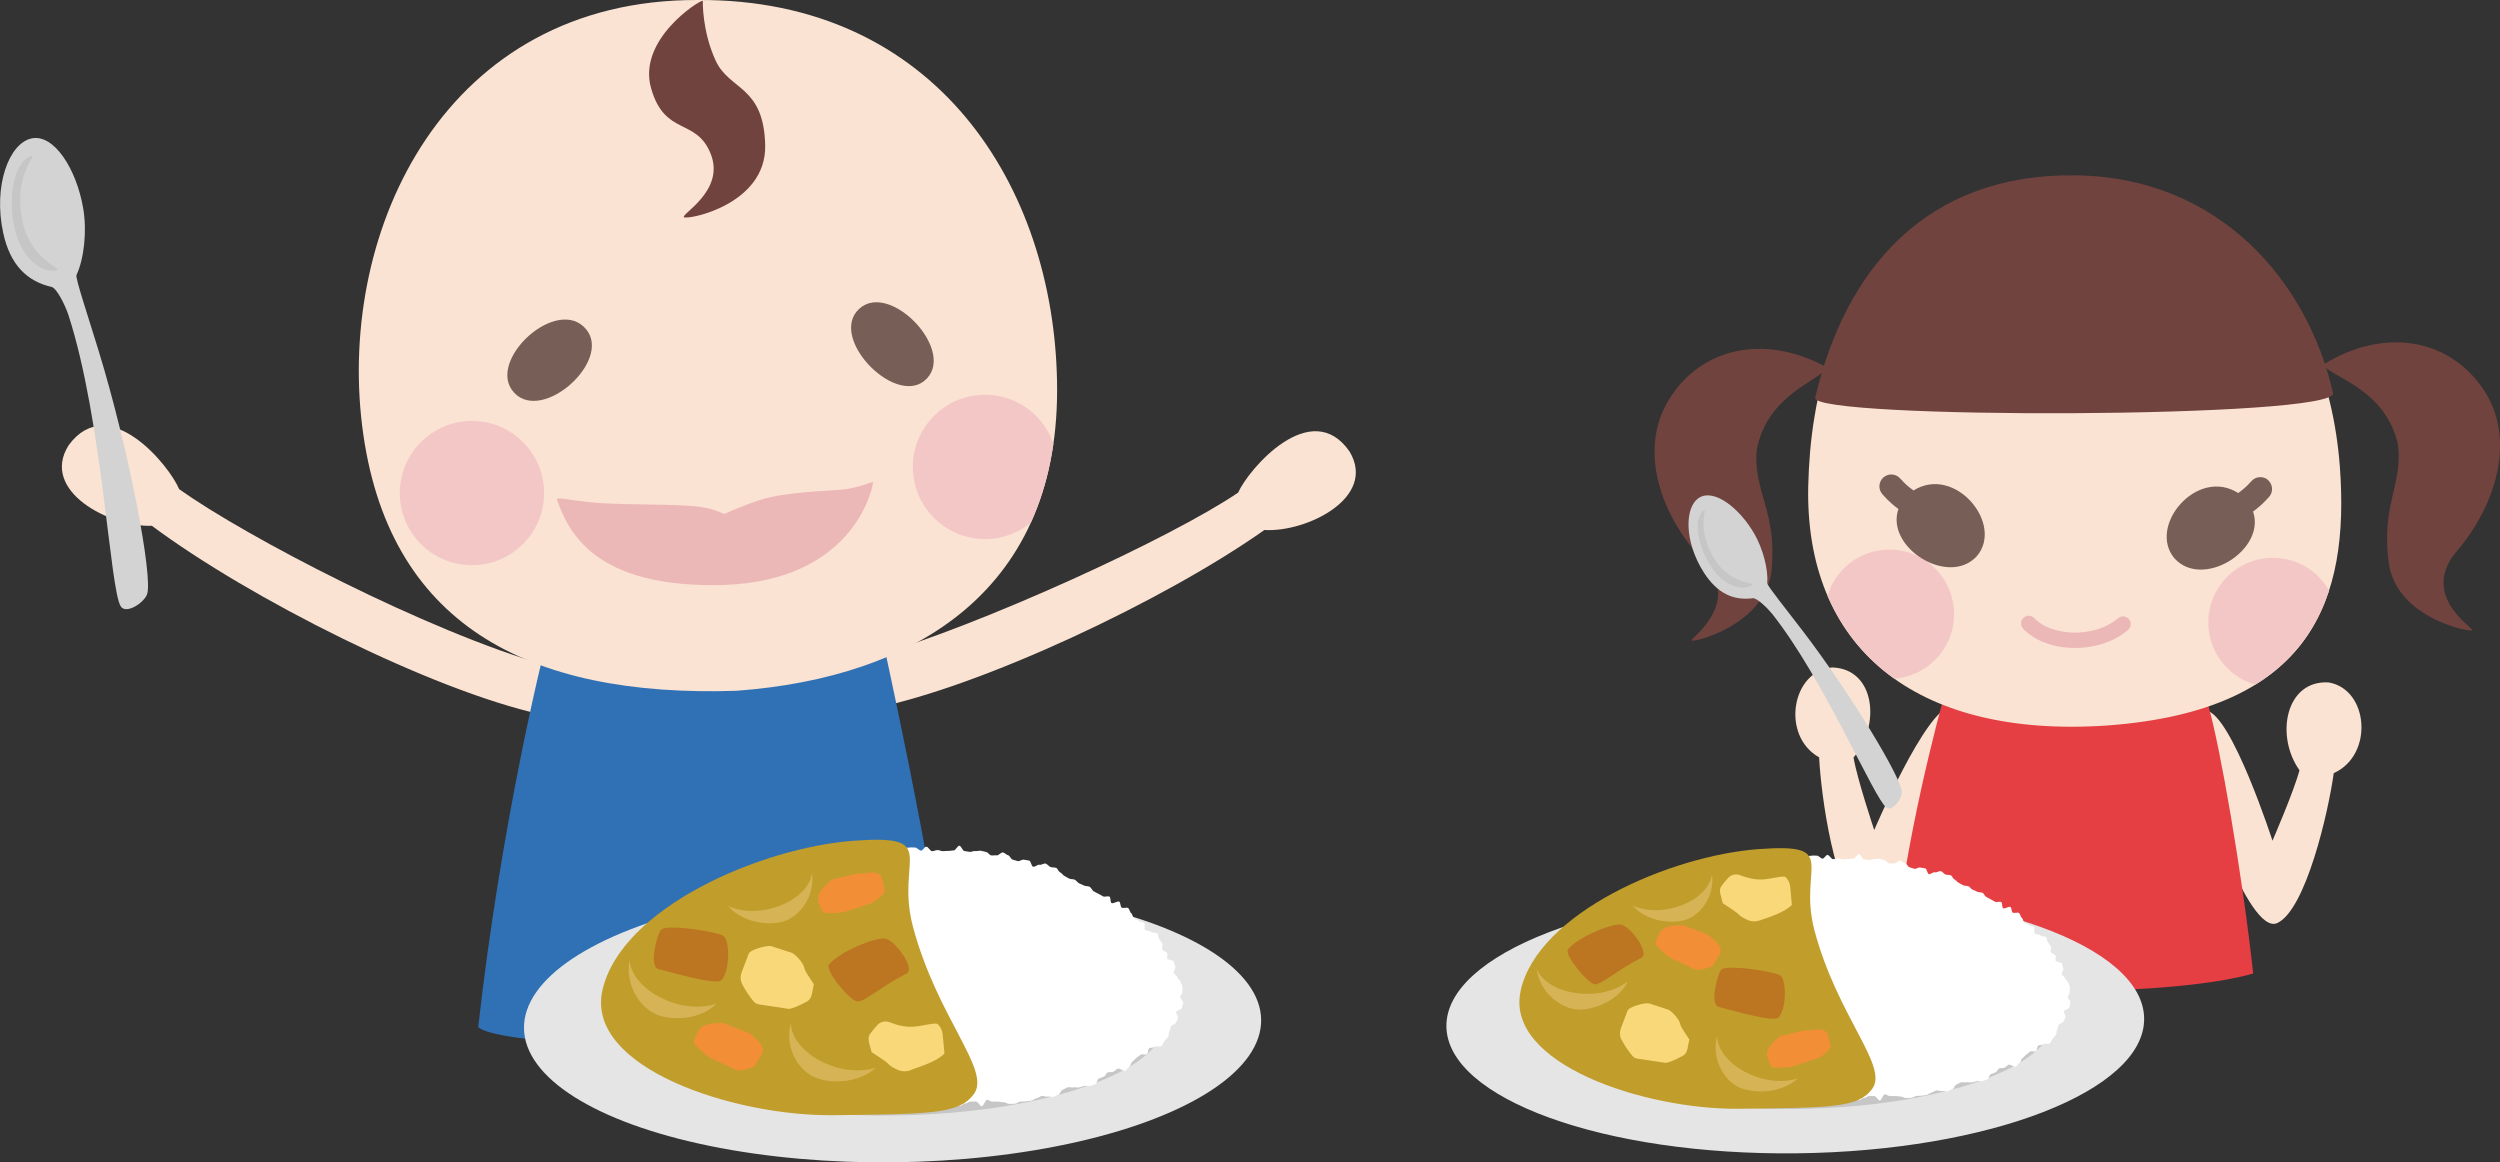 <?xml version="1.0" encoding="UTF-8"?><svg id="_イヤー_2" xmlns="http://www.w3.org/2000/svg" xmlns:xlink="http://www.w3.org/1999/xlink" viewBox="0 0 178.78 83.12"><rect x="0" y="0" width="178.78" height="83.12" fill="#333333" stroke="none"/><defs><style>.cls-1{fill:#fae3d2;}.cls-2{fill:#ecb7b7;}.cls-3{fill:#fff;}.cls-4{fill:#3071b5;}.cls-5{fill:#e53e43;}.cls-6{stroke:#ecb7b7;stroke-linecap:round;stroke-miterlimit:10;stroke-width:1.1px;}.cls-6,.cls-7{fill:none;}.cls-8{fill:#bc7622;}.cls-9{fill:#d6b456;}.cls-10{clip-path:url(#clippath-1);}.cls-11{fill:#e5e5e5;}.cls-12{fill:#f28f36;}.cls-13{clip-path:url(#clippath);}.cls-14{fill:#d3d3d3;}.cls-15{fill:#71433e;}.cls-16{fill:#c6c6c6;}.cls-17{fill:#f4c7c7;}.cls-18{fill:#775e56;}.cls-19{fill:#f9d87a;}.cls-20{fill:#c19d2b;}</style><clipPath id="clippath"><path class="cls-7" d="M49.87,0c17.14-.11,25.47,13.4,25.72,27.26,.3,14.89-10.07,21.2-22.94,22.14-14.97,.49-24.99-4.8-26.75-18.93C24.15,16.35,31.87-.04,49.87,0Z"/></clipPath><clipPath id="clippath-1"><path class="cls-7" d="M147.48,12.87c10.43-.58,18.91,7.84,19.85,20.53,.69,9.43-1.96,17.4-16.62,18.48-13.95,.96-21.64-5.76-21.4-17.1,.04-1.66,.17-3.29,.43-4.87,1.47-9.17,6.78-16.44,17.74-17.05Z"/></clipPath></defs><g id="_イヤー_5"><g><g><g><path class="cls-1" d="M62.3,50.69c7.83-1.54,21.03-7.78,28.12-12.79,2.97,.19,8.08-2.29,6.09-5.61-2.75-3.97-7.24,1.28-7.97,2.94-4.85,3.28-18.27,9.43-26.13,11.73-2.57,1.17-1.84,3.28-.11,3.72Z"/><path class="cls-1" d="M38.65,51.08c-7.79-1.73-20.83-8.29-27.79-13.48-2.98,.12-8.02-2.49-5.95-5.76,2.85-3.9,7.21,1.46,7.9,3.14,4.77,3.4,17.75,10.17,26.24,12.6,2.54,1.23,1.34,3.1-.39,3.5Z"/><path class="cls-4" d="M39.72,43.57c-.87,2.69-3.93,15.64-5.52,29.88,2.06,1.9,31.54,1.94,33.99-.4-1.66-12.01-4.86-26.36-5.55-29.49h-22.93Z"/><g><path class="cls-1" d="M49.87,0c17.14-.11,25.47,13.4,25.72,27.26,.3,14.89-10.07,21.2-22.94,22.14-14.97,.49-24.99-4.8-26.75-18.93C24.15,16.35,31.87-.04,49.87,0Z"/><path class="cls-18" d="M61.46,22.07c2.24-2.02,7.14,3.22,4.6,5.2-2.22,1.67-6.84-3.19-4.6-5.2Z"/><path class="cls-18" d="M41.74,23.36c-2.24-2.1-7.31,2.84-4.76,4.92,2.22,1.74,7.01-2.82,4.76-4.92Z"/><path class="cls-2" d="M62.43,34.49c-.07-.08-1.1,.44-2.26,.53-1.59,.13-4.05,.17-5.83,.74-1.34,.43-2.5,.99-2.55,.99-.09,0-.77-.45-2.24-.56-2.26-.17-5.48-.06-7.54-.29-1.25-.14-2.1-.34-2.2-.22,.8,2.26,2.61,6.44,12.05,6.15,8.92-.36,10.46-6.48,10.58-7.34Z"/><path class="cls-15" d="M50.26,.05c-.26-.03-4.69,2.79-3.7,6.26,.99,3.47,3.24,2.08,4.27,4.71,1.03,2.62-2.15,4.29-1.92,4.51s5.91-.88,5.81-5.15-2.55-3.9-3.54-6.04c-.99-2.15-.92-4.28-.92-4.28Z"/><g class="cls-13"><g><circle class="cls-17" cx="33.75" cy="35.26" r="5.16"/><circle class="cls-17" cx="70.44" cy="33.39" r="5.16"/></g></g></g></g><g><path class="cls-14" d="M10.51,42.52c.47-1.13-1.3-10.4-3.45-17.41-.73-2.4-1.69-5.24-1.59-5.44,.54-1.16,.76-3.13,.48-4.77-.48-2.81-2.09-5.35-3.7-5-1.61,.35-2.75,3.4-2.02,6.76,.5,2.31,1.72,3.46,3.46,3.86,.38,.09,1,1.37,1.21,2.03,2.44,7.54,2.95,19.63,3.74,20.82,.37,.56,1.61-.22,1.87-.85Z"/><path class="cls-16" d="M4.06,19.33c-1.09,.24-2.55-.87-3.02-3.03-.57-2.6,.15-4.92,1.24-5.16,.4-.09-1.39,1.39-.66,4.74,.6,2.75,2.91,3.34,2.44,3.44Z"/></g></g><g><g><path class="cls-1" d="M139.99,54.48c-.32,1.31-4.87,11.82-6.82,10.71-1.95-1.11-2.95-8.29-3.08-11.03-2.76-1.55-1.96-6.22,.95-6.43,3.08,.11,3.46,4.16,1.51,6.44,.25,1.51,1.48,5.19,1.48,5.19,0,0,3.7-8.72,5.52-8.85,1.37-.1,.76,2.67,.44,3.98Z"/><path class="cls-1" d="M156.99,54.74c.21,1.33,3.81,12.21,5.86,11.27s3.67-8,4.04-10.72c2.89-1.3,2.5-6.02-.38-6.49-3.08-.16-3.81,3.84-2.07,6.28-.39,1.49-1.93,5.04-1.93,5.04,0,0-2.92-9.01-4.72-9.3-1.36-.22-.99,2.59-.79,3.92Z"/><path class="cls-5" d="M157.93,50.49c.8,2.74,2.42,11.95,3.2,19.13-5.67,1.63-20.7,1.7-25.71,.03,.23-6.4,2.39-15.39,3.53-19.6l18.97,.44Z"/><g><path class="cls-1" d="M147.48,12.87c10.43-.58,18.91,7.84,19.85,20.53,.69,9.43-1.96,17.4-16.62,18.48-13.95,.96-21.64-5.76-21.4-17.1,.04-1.66,.17-3.29,.43-4.87,1.47-9.17,6.78-16.44,17.74-17.05Z"/><g class="cls-10"><g><circle class="cls-17" cx="162.54" cy="44.51" r="4.62"/><circle class="cls-17" cx="135.12" cy="43.92" r="4.62"/></g></g><path class="cls-15" d="M130.66,26.28c-4.43-2.43-8.97-1.46-11.29,2.26-2.31,3.72-.49,8.47,2.41,11.53,2.89,3.06-.91,5.56-.8,5.73s5.36-1.12,5.72-5.09c.35-4.24-1.27-5.45-1.09-8.43,.69-4.09,4.6-5.07,5.05-6.01Z"/><path class="cls-15" d="M166.14,26.07c4.3-2.65,8.89-1.91,11.39,1.68,2.5,3.6,.92,8.44-1.82,11.64-2.73,3.2,1.19,5.51,1.09,5.68s-5.41-.84-5.97-4.79c-.57-4.21,.99-5.51,.66-8.47-.89-4.05-4.85-4.83-5.35-5.74Z"/><path class="cls-15" d="M148.49,12.54c10.27,.16,16.53,7.6,18.35,15.56,.42,1.84-37.4,1.91-37.03,.34,2.13-9.12,7.89-16.07,18.68-15.9Z"/><g><path class="cls-18" d="M136.83,35.07c-.31-.23-.57-.43-.94-.85-.31-.35-.84-.39-1.2-.08-.35,.31-.39,.84-.08,1.2,.46,.52,.81,.81,1.15,1.06-.95,2.74,3.57,5.58,5.6,3.38,1.98-2.3-1.57-6.57-4.53-4.7Z"/><path class="cls-18" d="M162.2,34.33c-.35-.31-.89-.27-1.2,.08-.37,.42-.63,.62-.94,.85-2.95-1.88-6.52,2.37-4.55,4.68,2.02,2.21,6.55-.61,5.61-3.36,.34-.25,.69-.53,1.15-1.05,.31-.35,.27-.89-.08-1.2Z"/></g><path class="cls-6" d="M145.08,44.58c1.47,1.56,4.88,1.65,6.74,.05"/></g></g><g><path class="cls-14" d="M136,56.65c.04-.93-3.67-7.06-7.05-11.49-1.15-1.51-2.58-3.28-2.57-3.45,.08-.96-.29-2.43-.92-3.53-1.08-1.88-2.9-3.26-3.96-2.58-1.05,.67-1.06,3.15,.35,5.35,.97,1.51,2.14,2.01,3.49,1.83,.3-.04,1.07,.72,1.4,1.13,3.73,4.72,7.28,13.2,8.16,13.84,.41,.3,1.09-.58,1.11-1.1Z"/><path class="cls-16" d="M125.29,41.84c-.71,.46-2.05,.05-2.95-1.36-1.09-1.7-1.19-3.54-.48-4,.26-.17-.62,1.35,.78,3.55,1.15,1.8,2.95,1.61,2.64,1.81Z"/></g></g><g><ellipse class="cls-11" cx="128.38" cy="73.12" rx="24.95" ry="9.36" transform="translate(-.83 1.48) rotate(-.66)"/><ellipse class="cls-16" cx="128.38" cy="73.12" rx="18.44" ry="6.19" transform="translate(-.83 1.48) rotate(-.66)"/><g><path class="cls-3" d="M148,70.58c.02,.12,0,.25,.01,.37s-.14,.24-.14,.36,.21,.25,.19,.37-.06,.24-.08,.36-.35,.16-.39,.27,.16,.3,.12,.41-.09,.22-.15,.33-.26,.13-.33,.23-.05,.25-.12,.34-.01,.29-.09,.38-.15,.2-.23,.29-.11,.24-.2,.32-.37-.02-.46,.06-.29,.04-.38,.11-.05,.3-.15,.38-.32-.03-.42,.04-.18,.15-.28,.22-.16,.19-.27,.25-.1,.29-.21,.35-.17,.2-.27,.26-.39-.19-.5-.14-.19,.15-.3,.21-.27,0-.38,.05-.15,.24-.27,.29-.23,.09-.34,.13-.13,.33-.24,.37-.23,.08-.35,.12-.28-.04-.4,0-.24,.06-.36,.09-.27-.03-.39,0-.27-.04-.39,0-.22,.13-.33,.16-.17,.31-.29,.34-.23,.12-.35,.14-.27-.04-.39-.02-.27-.06-.39-.04-.23,.13-.35,.15-.23,.14-.35,.17-.25,.03-.37,.05-.25,0-.37,.02-.23,.13-.36,.14-.25,0-.38,.01-.27-.12-.39-.11-.25-.04-.38-.03-.25-.01-.37,0-.25-.13-.38-.12-.23,.43-.35,.44-.26-.32-.38-.32-.25,.01-.37,0-.25,.14-.37,.13-.26,.17-.38,.17-.25-.1-.37-.11-.24-.13-.36-.14-.23-.17-.35-.18c-.12-.01-.27,.22-.39,.2s-.24-.04-.36-.06-.2-.28-.32-.3-.25,.02-.37,0-.21-.16-.33-.19-.32,.3-.44,.28-.18-.28-.3-.31-.23-.08-.35-.11-.31,.16-.42,.13-.19-.21-.3-.25-.24-.06-.35-.1-.16-.23-.27-.28-.35,.17-.46,.12-.21-.15-.31-.2-.1-.32-.2-.38-.24-.07-.34-.14-.13-.22-.23-.29-.39,.11-.49,.03,.08-.45,0-.53-.47,.14-.56,.05,.11-.42,.03-.5-.4,.02-.48-.07,.12-.37,.05-.46-.38-.04-.44-.14,.07-.31,.02-.41-.29-.12-.34-.23,.07-.28,.03-.39-.13-.2-.17-.31-.08-.21-.12-.33-.2-.19-.23-.3-.11-.22-.13-.33,.31-.28,.29-.4-.06-.22-.08-.33-.17-.21-.18-.33,.12-.23,.12-.35-.25-.23-.25-.34-.01-.23-.01-.35-.1-.24-.09-.36,.43-.21,.44-.33-.24-.25-.23-.37,.19-.22,.21-.34-.17-.25-.15-.37,.2-.21,.22-.33-.33-.28-.31-.4,.16-.22,.18-.33,.28-.19,.3-.31-.06-.25-.03-.37,.21-.19,.24-.31-.07-.26-.04-.37,.13-.21,.17-.32-.11-.29-.07-.4,.37-.11,.41-.22-.1-.3-.05-.4,.01-.26,.07-.36,.02-.27,.08-.37,.48,.02,.55-.08-.15-.4-.08-.49,.16-.19,.25-.28,.37,0,.45-.08-.03-.38,.06-.46,.18-.18,.28-.25,.23-.11,.34-.18,.3,.01,.41-.04,.21-.12,.32-.17,.17-.21,.29-.25,.32,.13,.44,.09,.14-.33,.26-.36,.29,.12,.42,.08,.17-.32,.29-.35,.25-.02,.38-.04,.25-.02,.38-.04,.25,0,.38,0,.27,.22,.4,.21,.22-.26,.35-.26,.27,.3,.39,.3c.12,0,.24-.07,.36-.07s.24,.08,.37,.08,.24-.02,.37-.02,.24-.03,.37-.03,.27-.33,.39-.32,.22,.35,.34,.36,.24,.05,.36,.06,.26-.07,.38-.06,.25-.04,.38-.02,.24,.07,.36,.09,.21,.2,.33,.23,.25-.02,.38,0,.3-.23,.43-.2,.22,.17,.34,.19,.19,.26,.31,.29,.23,.08,.35,.11,.29-.12,.41-.09,.25,.03,.37,.06,.14,.37,.25,.41,.32-.17,.44-.13,.31-.12,.43-.08,.2,.18,.31,.23,.26,.02,.38,.06,.16,.25,.28,.3,.18,.19,.3,.24,.21,.13,.32,.18,.26,.02,.38,.07,.18,.19,.29,.24,.23,.09,.34,.15,.27,.02,.38,.08,.15,.23,.26,.29,.22,.11,.32,.17,.22,.12,.32,.18,.33-.05,.43,.02,.04,.37,.14,.44,.42-.16,.52-.09,.06,.33,.16,.4,.35-.04,.45,.03,.1,.26,.2,.34,.09,.26,.19,.34,.24,.09,.33,.18,.28,.07,.36,.15-.04,.37,.05,.46,.31,.04,.39,.13,.34,.04,.42,.13,.05,.27,.13,.36,.14,.2,.21,.3-.05,.32,.01,.42,.26,.12,.32,.23-.04,.29,.02,.39,.39,.08,.44,.19,.05,.24,.1,.35-.15,.3-.11,.41,.2,.18,.24,.29,.19,.2,.22,.31,.12,.23,.14,.34Z"/><path class="cls-20" d="M108.75,70.84c-1.18,5.23,8.86,8.52,15.6,8.45s8.56-.09,9.54-1.43c1.18-1.62-2.48-5.14-4.13-11.31-1.22-4.6,1.94-6.26-3.98-5.83-6.31,.46-15.79,4.55-17.04,10.13Z"/><path class="cls-9" d="M122.42,62.57c-.3,1.87-3.51,3.16-5.66,2.19,.98,1.15,2.9,1.37,3.91,.97s1.95-1.68,1.76-3.17Z"/><path class="cls-9" d="M122.79,74.09c.07,2.03,3.34,3.8,5.77,3.03-1.2,1.12-3.29,1.12-4.31,.58s-1.86-2.03-1.46-3.6Z"/><path class="cls-9" d="M109.89,69.31c.84,1.87,4.56,2.41,6.53,.86-.69,1.45-2.65,2.17-3.8,2s-2.51-1.26-2.73-2.86Z"/><path class="cls-19" d="M117.92,71.75l1.37,.45c.21,.06,.76,.63,.85,.98,.04,.17,.13,.34,.23,.49l.44,.67c-.13,.49-.08,.95-.48,1.17-.5,.28-1.11,.53-1.26,.49l-1.97-.29c-.14-.02-.26-.08-.35-.19-.25-.27-.62-.82-.82-1.23-.11-.22-.11-.51-.01-.77l.47-1.24c.1-.3,1.29-.6,1.54-.52Z"/><path class="cls-19" d="M125.84,65.82c-.27,.1-.58,.09-.84-.02s-.55-.27-.68-.42c-.12-.14-1.12-.79-1.12-.79-.1-.49-.35-.9-.08-1.25,.15-.2,.32-.41,.48-.57,.21-.23,.55-.3,.85-.18,.38,.15,.98,.34,1.61,.3s1.47-.29,1.61-.18c.2,.16,.32,.42,.35,.69l.12,1.31c-.52,.54-1.58,.86-2.29,1.11Z"/><path class="cls-8" d="M127.21,72.74c-.3,.4-2.96-.39-4.3-.73-.69-.17-.05-2.56,.23-2.71,.6-.32,3.78,.19,4.18,.46s.49,2.2-.11,2.98Z"/><path class="cls-8" d="M112.13,67.89c.58-.79,3.14-1.92,3.83-1.76s2.04,2.06,1.42,2.36c-1.63,.81-2.82,1.91-3.31,1.9s-2.23-2.1-1.94-2.49Z"/><path class="cls-12" d="M121.23,69.34l-1.73-.81c-.2-.1-1.21-.92-1.12-1.11l.24-.58c.12-.3,.4-.52,.74-.59,.43-.08,.95-.12,1.07-.06l1.64,.62c.11,.04,.21,.11,.29,.2,.2,.24,.48,.39,.63,.72,.08,.18,.07,.37-.02,.53l-.44,.74c-.09,.19-1.1,.43-1.31,.33Z"/><path class="cls-12" d="M129.99,75.67l-1.78,.59c-.21,.07-1.49,.18-1.55,0l-.23-.54c-.12-.28-.08-.61,.12-.88,.25-.33,.67-.72,.8-.76l1.51-.35c.11-.05,.23-.06,.35-.05,.31,.03,.82-.14,1.15-.02,.18,.06,.31,.2,.35,.36l.2,.79c.06,.18-.69,.81-.9,.87Z"/></g></g><g><ellipse class="cls-11" cx="63.82" cy="73.23" rx="26.36" ry="9.89" transform="translate(-.83 .74) rotate(-.66)"/><ellipse class="cls-16" cx="63.82" cy="73.23" rx="19.48" ry="6.54" transform="translate(-.83 .74) rotate(-.66)"/><g><path class="cls-3" d="M84.54,70.54c.02,.13,0,.26,.01,.39s-.15,.26-.15,.38,.22,.27,.21,.39-.06,.26-.09,.38-.37,.17-.41,.29,.17,.32,.13,.43-.1,.24-.16,.35-.28,.14-.34,.25-.05,.26-.12,.36-.01,.3-.1,.4-.16,.21-.25,.3-.12,.25-.21,.34-.39-.02-.49,.06-.3,.04-.4,.12-.05,.32-.16,.4-.34-.03-.45,.05-.19,.16-.3,.23-.17,.2-.28,.26-.11,.3-.22,.37-.17,.22-.29,.28-.41-.2-.53-.15-.2,.16-.32,.22-.28,0-.4,.05-.16,.25-.28,.3-.24,.09-.36,.14-.13,.35-.25,.4-.25,.09-.37,.13-.3-.04-.42,0-.25,.06-.38,.1-.28-.03-.41,0-.28-.04-.41,0-.23,.14-.35,.17-.18,.32-.31,.36-.24,.12-.37,.15-.28-.05-.41-.02-.28-.07-.41-.04-.24,.14-.37,.16-.24,.15-.37,.17-.26,.03-.39,.05-.27,0-.4,.02-.25,.14-.38,.15-.27,0-.4,.01-.28-.13-.41-.12-.27-.04-.4-.04-.26-.01-.39,0-.27-.14-.4-.13-.24,.46-.37,.46-.27-.34-.4-.34-.26,.01-.39,0-.26,.15-.39,.14-.27,.18-.4,.18-.26-.1-.39-.11-.25-.13-.38-.15-.24-.18-.37-.19c-.13-.01-.29,.23-.42,.21s-.26-.04-.38-.06-.21-.3-.34-.32-.26,.02-.39,0-.23-.17-.35-.2-.34,.32-.47,.29-.19-.3-.31-.33-.24-.08-.37-.11-.33,.17-.45,.13-.2-.22-.32-.26-.25-.06-.37-.11-.17-.25-.29-.29-.37,.18-.49,.12-.22-.15-.33-.21-.1-.34-.21-.4-.25-.08-.36-.15-.14-.23-.24-.3-.42,.11-.52,.04,.09-.48,0-.56-.5,.14-.59,.06,.11-.44,.03-.53-.43,.02-.5-.08,.12-.39,.05-.49-.4-.04-.47-.15,.08-.32,.02-.43-.31-.13-.36-.24,.08-.3,.03-.41-.13-.21-.18-.33-.09-.23-.12-.35-.21-.2-.24-.32-.12-.23-.14-.35,.33-.3,.31-.42-.07-.23-.08-.35-.18-.23-.19-.35,.13-.25,.12-.37-.26-.24-.26-.36-.02-.25-.01-.37-.1-.25-.1-.38,.45-.22,.46-.35-.25-.27-.24-.39,.21-.23,.22-.36-.18-.27-.16-.39,.22-.23,.23-.35-.35-.3-.33-.42,.17-.23,.19-.35,.29-.2,.32-.32-.06-.27-.03-.39,.22-.2,.25-.32-.08-.27-.04-.39,.14-.22,.18-.34-.12-.3-.07-.42,.39-.12,.44-.23-.11-.31-.05-.43,.01-.28,.07-.39,.02-.29,.09-.39,.51,.02,.58-.09-.16-.42-.08-.52,.17-.2,.26-.29,.39,0,.48-.08-.03-.41,.06-.49,.19-.19,.3-.26,.25-.12,.36-.18,.32,.02,.44-.05,.22-.13,.34-.18,.18-.22,.3-.27,.34,.14,.46,.09,.15-.34,.27-.38,.31,.12,.44,.09,.18-.34,.31-.37,.27-.02,.4-.05,.27-.02,.4-.04,.27,0,.4,0,.29,.23,.42,.22,.23-.27,.37-.28,.28,.32,.41,.32c.13,0,.25-.07,.38-.08s.26,.08,.39,.08,.26-.03,.39-.02,.26-.04,.39-.03,.28-.35,.41-.34,.23,.37,.36,.38,.25,.05,.38,.06,.27-.08,.4-.06,.27-.04,.4-.02,.25,.07,.38,.09,.22,.22,.35,.24,.27-.02,.4,0,.32-.24,.45-.21,.23,.17,.36,.2,.2,.28,.32,.31,.25,.08,.37,.11,.31-.13,.44-.1,.27,.03,.39,.07,.14,.39,.27,.43,.34-.18,.46-.14,.33-.13,.45-.08,.21,.19,.33,.24,.28,.02,.4,.06,.17,.27,.29,.32,.19,.2,.31,.26,.22,.13,.34,.19,.28,.02,.4,.08,.19,.2,.31,.26,.24,.1,.36,.16,.28,.02,.4,.09,.16,.24,.27,.31,.23,.12,.34,.18,.23,.12,.34,.19,.35-.05,.46,.02,.04,.39,.15,.46,.45-.17,.55-.1,.07,.34,.17,.42,.37-.04,.47,.04,.11,.28,.21,.36,.1,.27,.2,.36,.26,.1,.35,.19,.29,.07,.39,.16-.04,.39,.05,.48,.33,.05,.42,.14,.36,.04,.45,.13,.06,.29,.14,.39,.14,.22,.22,.32-.06,.34,.01,.44,.27,.13,.34,.24-.04,.3,.02,.41,.41,.08,.46,.2,.06,.25,.11,.37-.16,.32-.11,.44,.22,.19,.25,.31,.2,.21,.23,.33,.12,.24,.15,.36Z"/><path class="cls-20" d="M43.08,70.82c-1.24,5.53,9.36,9,16.49,8.93,7.13-.08,9.05-.1,10.08-1.52,1.24-1.71-2.62-5.43-4.36-11.95-1.29-4.86,2.05-6.61-4.2-6.16-6.67,.48-16.68,4.8-18.01,10.7Z"/><path class="cls-9" d="M58.06,62.48c-.32,1.97-3.71,3.34-5.98,2.32,1.03,1.22,3.07,1.45,4.13,1.03s2.06-1.78,1.86-3.35Z"/><path class="cls-9" d="M56.55,73.15c.07,2.15,3.52,4.02,6.09,3.2-1.27,1.18-3.48,1.18-4.55,.61-1.12-.6-1.97-2.15-1.54-3.8Z"/><path class="cls-9" d="M45.02,68.68c.2,2.16,3.74,3.96,6.24,3.08-1.19,1.22-3.38,1.27-4.48,.71s-2.08-2.12-1.76-3.79Z"/><path class="cls-19" d="M55.15,67.66l1.45,.47c.22,.06,.81,.66,.9,1.03,.05,.18,.13,.36,.24,.52l.46,.71c-.13,.51-.09,1.01-.51,1.24-.53,.29-1.18,.56-1.33,.51l-2.08-.31c-.14-.02-.27-.09-.37-.2-.26-.29-.65-.87-.86-1.3-.11-.24-.12-.53-.01-.81l.5-1.31c.1-.32,1.37-.63,1.63-.55Z"/><path class="cls-19" d="M65.12,76.54c-.29,.1-.61,.1-.89-.02s-.58-.28-.72-.45c-.12-.15-1.18-.83-1.18-.83-.11-.52-.37-.95-.09-1.33,.16-.21,.34-.43,.5-.61,.23-.24,.58-.32,.9-.19,.4,.16,1.04,.36,1.7,.31s1.55-.31,1.7-.19c.21,.17,.34,.44,.37,.73l.13,1.38c-.55,.57-1.67,.91-2.42,1.18Z"/><path class="cls-8" d="M51.62,70.07c-.32,.42-3.13-.42-4.54-.77-.72-.18-.06-2.7,.25-2.86,.64-.34,3.99,.2,4.41,.49s.51,2.32-.12,3.15Z"/><path class="cls-8" d="M59.28,68.99c.61-.84,3.32-2.02,4.05-1.86s2.15,2.17,1.5,2.49c-1.72,.85-2.97,2.02-3.5,2s-2.36-2.22-2.05-2.64Z"/><path class="cls-12" d="M52.62,76.51l-1.83-.86c-.22-.11-1.28-.98-1.18-1.17l.25-.61c.13-.32,.42-.55,.79-.62,.45-.09,1.01-.13,1.13-.06l1.73,.66c.12,.05,.23,.12,.31,.22,.21,.25,.51,.41,.67,.76,.09,.19,.08,.39-.02,.56l-.47,.79c-.1,.2-1.16,.46-1.38,.35Z"/><path class="cls-12" d="M62.34,64.58l-1.88,.62c-.23,.07-1.58,.19-1.64,0l-.25-.57c-.13-.3-.08-.65,.13-.93,.26-.35,.71-.76,.84-.81l1.59-.37c.12-.05,.24-.07,.36-.06,.32,.03,.87-.15,1.21-.02,.19,.07,.33,.21,.37,.39l.21,.83c.07,.19-.73,.85-.95,.92Z"/></g></g></g></g></svg>